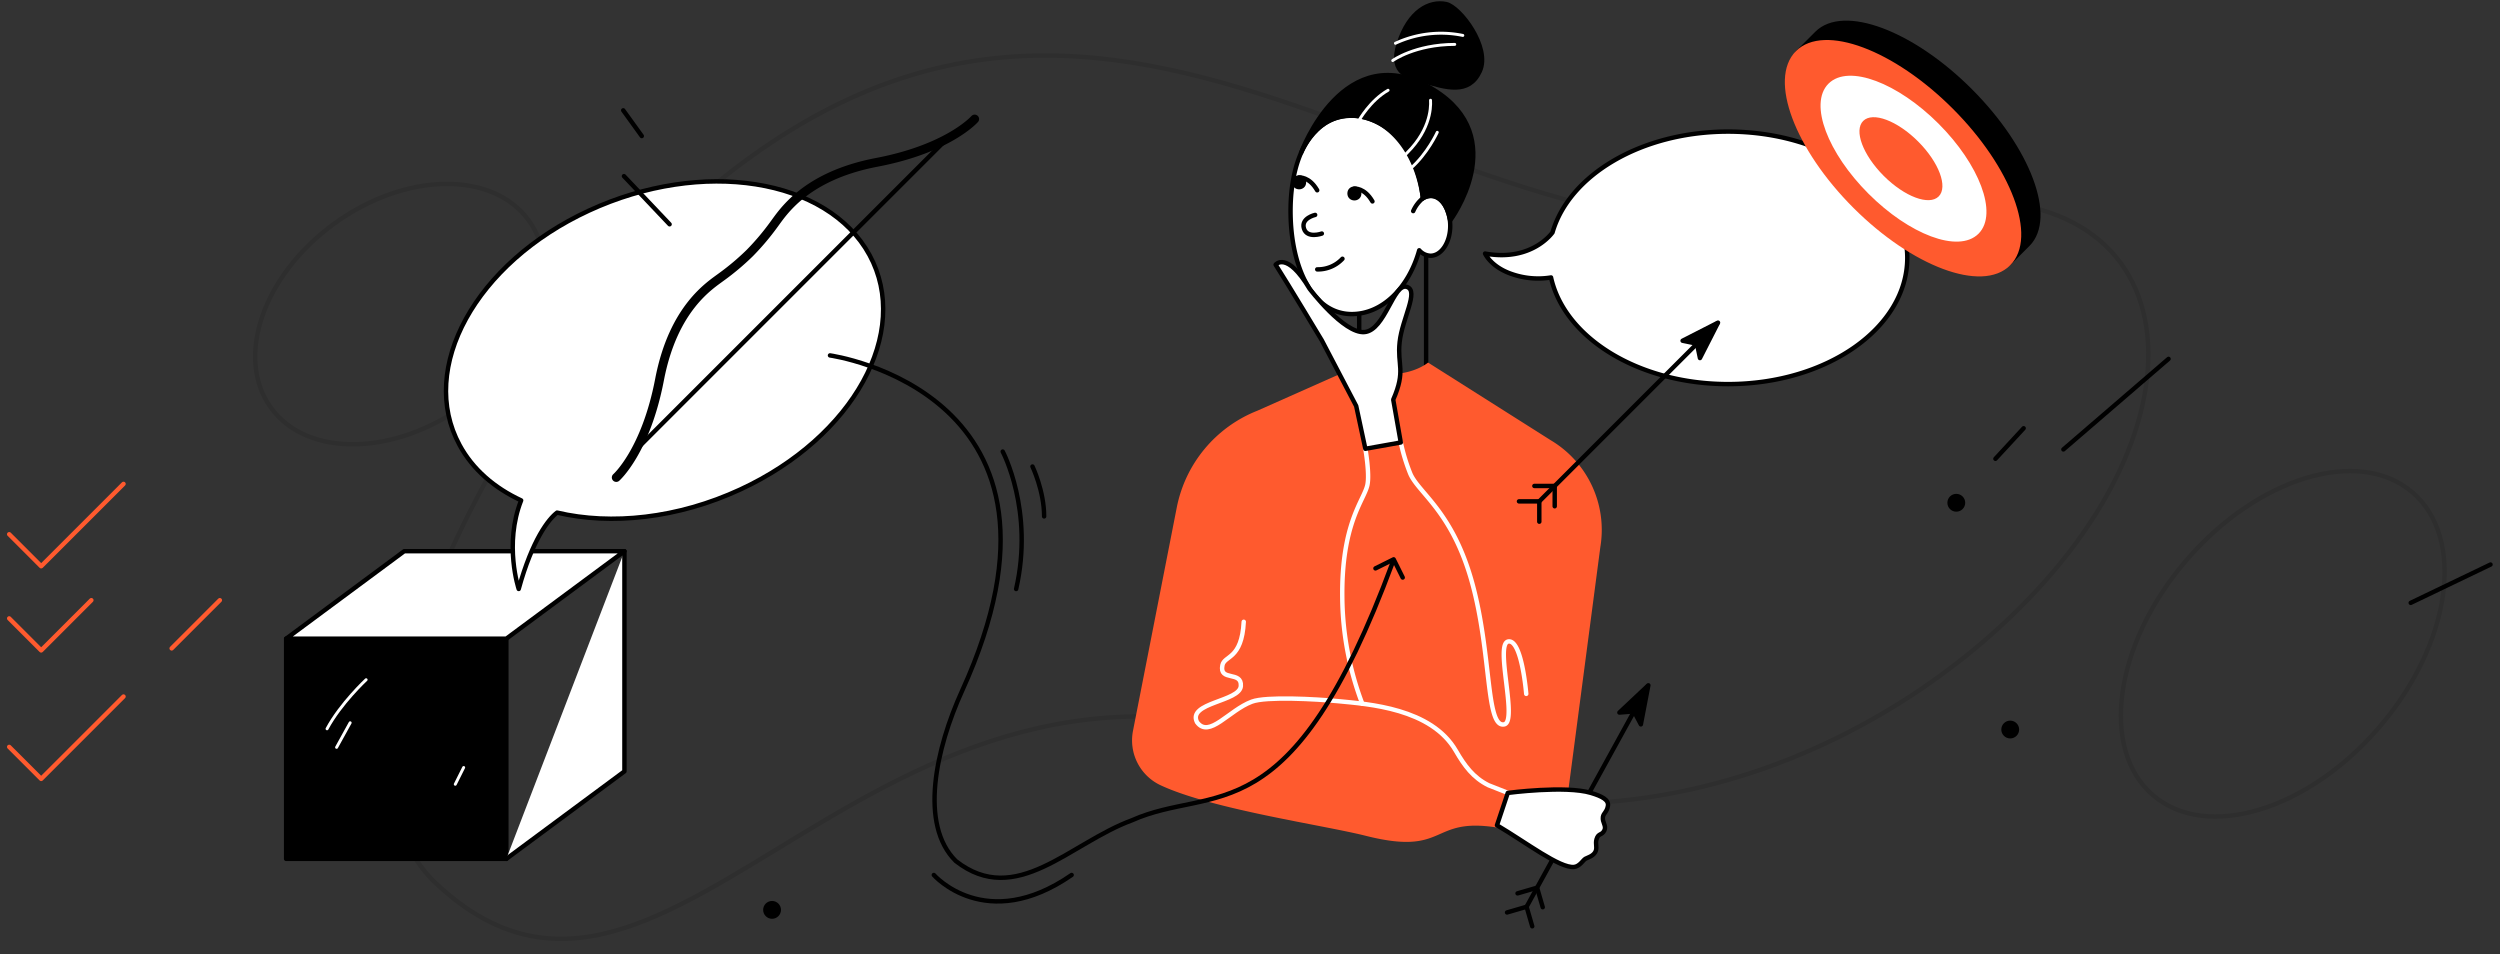 <?xml version="1.0" encoding="UTF-8"?> <svg xmlns="http://www.w3.org/2000/svg" viewBox="0 0 1693.42 646.33"><rect x="0" y="0" width="1693.42" height="646.33" fill="#333333" stroke="none"/> <defs> <style>.cls-1,.cls-10,.cls-11,.cls-2,.cls-5,.cls-6,.cls-8,.cls-9{fill:none;}.cls-1,.cls-11,.cls-2,.cls-3,.cls-4,.cls-5,.cls-6{stroke:#000;}.cls-1,.cls-10,.cls-11,.cls-2,.cls-3,.cls-4,.cls-5,.cls-6,.cls-8,.cls-9{stroke-linecap:round;stroke-linejoin:round;}.cls-1,.cls-10,.cls-12,.cls-13,.cls-3,.cls-4,.cls-6,.cls-9{stroke-width:3px;}.cls-1,.cls-11,.cls-2{opacity:0.1;isolation:isolate;}.cls-2{stroke-width:3px;}.cls-13,.cls-4{fill:#fff;}.cls-5{stroke-width:6px;}.cls-12,.cls-7{fill:#ff5a2e;}.cls-13,.cls-8,.cls-9{stroke:#fff;}.cls-8{stroke-width:2px;}.cls-10,.cls-12{stroke:#ff5a2e;}.cls-11{stroke-width:3px;}.cls-12,.cls-13{stroke-miterlimit:10;}</style> </defs> <title>Artboard 9 copygg</title> <g id="Layer_2" data-name="Layer 2"> <g id="Layer_3-2" data-name="Layer 3"> <path class="cls-1" d="M453.56,151.92c-69.94,65.82-260.69,350.27-158.17,446.51C457.67,750.75,594.32,381.21,910,515.1c186.69,75.9,368.81-7.67,468.2-113.73,134.12-143.12,90.65-306.63-111.34-255.8C974.84,212.74,756.29-132.95,453.56,151.92Z"></path> </g> <ellipse class="cls-2" cx="270.85" cy="212.74" rx="107.93" ry="75.7" transform="translate(-73.32 199.97) rotate(-36.02)"></ellipse> <rect class="cls-3" x="193.82" y="432.63" width="149.15" height="149.15"></rect> <polyline class="cls-4" points="422.97 373.36 422.97 522.51 342.96 581.77"></polyline> <path class="cls-4" d="M1050.62,187.94c9.05,40.92,59.26,72.23,119.92,72.23,67,0,121.38-38.29,121.38-85.51s-54.32-85.51-121.38-85.51c-58.65,0-107.59,29.31-118.9,68.27,0,0-13.83,20.11-45.69,14.34,0,0,3.48,8.14,16.1,13.13a54.42,54.42,0,0,0,28.57,3.05"></path> <polygon class="cls-4" points="193.82 432.62 273.82 373.36 422.97 373.36 342.96 432.62 193.82 432.62"></polygon> <path class="cls-4" d="M589,172.79c-28.36-52.15-113.51-65.57-190.19-30.08S283,249.32,311.32,301.5c8.88,16.39,23.51,29,41.69,37.45-11.76,29.8-1.65,60-1.65,60,9.26-33.64,20.41-47.53,26-51.73,36.63,8.64,81.67,4,124.16-15.69C578.18,296,617.36,224.92,589,172.79Z"></path> <path class="cls-5" d="M660.21,80.64s-17.5,20-66.28,29.32-63.82,34.25-69.74,42.13a167.64,167.64,0,0,1-15.8,18.77l-.73.74a167.56,167.56,0,0,1-18.77,15.81c-7.9,5.92-32.77,21-42.14,69.73s-29.32,66.29-29.32,66.29"></path> <line class="cls-6" x1="430.79" y1="304.69" x2="641.7" y2="93.77"></line> <path class="cls-6" d="M966,172.7v75.38s-20.31,55.88-45.33,2.73V212.37l36.62-49.79Z"></path> <path class="cls-7" d="M919.3,248.15l-67.78,30.13a88.91,88.91,0,0,0-54.43,65.55L767.46,495a33.57,33.57,0,0,0,18.76,36.94c34.9,16.27,110.07,26.93,138.95,34.22,55.51,14,43.07-12.81,88.57-5.65l7.89-23.31,36.59,29.4,25.79-196a70.62,70.62,0,0,0-33.59-72.4l-83.09-52.61s-8.35,7.19-24,7.78A49.38,49.38,0,0,1,919.3,248.15Z"></path> <path class="cls-4" d="M969,132.73a9.49,9.49,0,0,0-5.14,1.56c-4-31.72-24-55.88-48.19-55.88-27,0-41.49,27.47-41.49,64.57s14.47,69.76,41.49,69.76c20.85,0,38.65-18,45.67-43.21a10.62,10.62,0,0,0,7.66,3.7c7.36,0,13.34-9.07,13.34-20.25S976.33,132.73,969,132.73Z"></path> <path class="cls-6" d="M963.83,134.29a23.43,23.43,0,0,0-6.58,8.69"></path> <path class="cls-3" d="M982.31,149.32s41.86-56-11.32-88.56c-60.74-37.25-89.66,42.69-89.66,42.69s13.7-34.52,46.9-22.71,35.56,53.63,35.56,53.63S977.47,125.26,982.31,149.32Z"></path> <path class="cls-3" d="M963,54.5C956,52.39,940.54,51,947.56,29.28s20.67-28.86,32-26.52c9.32,2,30.22,29.32,22.81,45.47S979.48,59.41,963,54.5Z"></path> <line class="cls-6" x1="1163.2" y1="219.08" x2="1042.84" y2="339.44"></line> <polygon class="cls-3" points="1151.49 242.54 1163.73 218.55 1139.74 230.8 1149.47 232.81 1151.49 242.54"></polygon> <polyline class="cls-6" points="1028.91 339.61 1042.67 339.61 1042.67 353.38"></polyline> <polyline class="cls-6" points="1039.34 329.17 1053.11 329.17 1053.11 342.94"></polyline> <path class="cls-8" d="M945.24,29.31A73.3,73.3,0,0,1,990.85,24"></path> <path class="cls-8" d="M943.4,41s15-10.86,42-10.93"></path> <path class="cls-8" d="M920.62,81.45s7.43-13.34,19.61-20.32"></path> <path class="cls-8" d="M969,67.9c.37,5.67-.44,22.16-19.13,38.67"></path> <circle class="cls-3" cx="917.42" cy="131.03" r="3.26"></circle> <path class="cls-6" d="M917.42,127.78s6.8-.79,12.23,8.66"></path> <circle class="cls-3" cx="879.99" cy="123.49" r="3.26"></circle> <path class="cls-6" d="M880,120.25s6.81-.79,12.23,8.65"></path> <path class="cls-6" d="M890.84,145.57s-9.71,2.15-7.6,9.19,12.13,3.44,12.13,3.44"></path> <path class="cls-6" d="M892.26,182.47a22.69,22.69,0,0,0,17.07-7.19"></path> <path class="cls-9" d="M842.47,421.18c-1.32,25.68-13.1,22.64-14.46,29.49-2.24,11.19,13.28,3.52,12.5,14.07s-36.29,11.08-29.7,24.42c8.19,11.29,21.49-8,37.13-13.87,9.73-3.66,43.53-1.75,58.27-.36,20.71,2,63.34,4.82,80,33.71,5.78,10,11.68,18.09,22,23.24l13.39,5.27"></path> <path class="cls-9" d="M948.85,299.73a128.44,128.44,0,0,0,6.46,21.18c5.7,13.2,28.55,25.53,41.86,73.81s9.2,98.48,21.73,95.94c9.29-1.85-6.48-54.47,2.73-56.13S1033.82,470,1033.82,470"></path> <path class="cls-9" d="M924.85,304s3,17,1.37,24.56c-2.36,10.61-17.66,25.61-17,76.68a207.9,207.9,0,0,0,13.56,71.46"></path> <path class="cls-4" d="M924.85,304l-6.21-29-23.28-44.44s-23-38.3-31.3-51.28c0,0,7.66-9.54,23,16.31,0,0,23.25,30.62,37.22,29.35s19.64-33.74,28.8-30.58c8.17,2.84-3.26,21.36-5,37.28s4.36,19.17-4.35,39.07l5.11,29Z"></path> <path class="cls-4" d="M1014,559c19.89,11.77,42.51,29.18,52.21,28.25,3.86-.37,6.17-4.74,7.7-5.56s5-1.69,6.63-4.46-.07-5.46.89-8.74c1.3-4.4,3.55-2.41,5.33-6,1.52-3.15-1.54-5.45-1-9.08.44-2.76,2.74-3.3,3.4-7.58.62-4-3.92-6.46-11.48-8.72-17.29-5.19-56.36,0-56.36,0Z"></path> <line class="cls-6" x1="1051.1" y1="583.22" x2="1034.17" y2="614.02"></line> <line class="cls-6" x1="1116.18" y1="464.86" x2="1076.9" y2="536.3"></line> <polygon class="cls-3" points="1111.47 490.66 1116.54 464.2 1096.92 482.66 1106.82 481.87 1111.47 490.66"></polygon> <polyline class="cls-6" points="1020.83 618.07 1034.05 614.22 1037.89 627.45"></polyline> <polyline class="cls-6" points="1027.94 605.14 1041.16 601.29 1045 614.52"></polyline> <path class="cls-6" d="M562.21,240.75s181.54,25.15,89.57,227c-17.93,39.34-29.24,90.93-4.31,115.52,40.83,31.87,77.1-12.15,119.35-27.66C822.27,530.82,874.19,568.09,943.33,381"></path> <polyline class="cls-6" points="931.69 385.01 944.02 378.88 950.15 391.21"></polyline> <line class="cls-6" x1="1370.75" y1="290.09" x2="1351.64" y2="310.76"></line> <line class="cls-6" x1="1468.89" y1="243.1" x2="1397.68" y2="304.43"></line> <path class="cls-8" d="M973.56,89.63s-6.65,14.62-18.19,24.57"></path> <line class="cls-6" x1="422.65" y1="119.32" x2="453.56" y2="151.92"></line> <line class="cls-6" x1="422.16" y1="74.74" x2="434.72" y2="92.15"></line> <path class="cls-6" d="M632.54,592.69s35.21,40.25,93.35,0"></path> <circle class="cls-3" cx="522.97" cy="616.32" r="4.54"></circle> <circle class="cls-3" cx="1325.13" cy="340.56" r="4.54"></circle> <circle class="cls-3" cx="1361.66" cy="494.16" r="4.54"></circle> <polyline class="cls-10" points="83.66 327.78 27.89 383.55 6.23 361.88"></polyline> <polyline class="cls-10" points="61.87 406.57 27.89 440.55 6.23 418.89"></polyline> <polyline class="cls-10" points="83.66 471.82 27.89 527.59 6.23 505.93"></polyline> <line class="cls-10" x1="148.91" y1="406.57" x2="116.28" y2="439.19"></line> <path class="cls-6" d="M679.21,305.87s21.26,40,9.09,93.12"></path> <path class="cls-6" d="M699.36,316s7.9,16.47,7.9,33.8"></path> <path class="cls-8" d="M248,460.42s-17.35,16.18-26.47,33.24"></path> <line class="cls-8" x1="237.19" y1="489.57" x2="227.99" y2="506.24"></line> <line class="cls-8" x1="314.07" y1="519.88" x2="308.39" y2="531.24"></line> <ellipse class="cls-11" cx="1546.23" cy="436.05" rx="135.06" ry="86.4" transform="translate(209.71 1327.5) rotate(-49.45)"></ellipse> <line class="cls-6" x1="1632.94" y1="408.35" x2="1686.98" y2="382.4"></line> <path class="cls-3" d="M1217.57,35.68l13.11-13.11c18-18,64.57-.56,104,38.93s56.91,86.07,38.93,104.05l-13.11,13.11Z"></path> <ellipse class="cls-12" cx="1289.06" cy="107.17" rx="46.05" ry="101.1" transform="translate(301.78 942.89) rotate(-45)"></ellipse> <ellipse class="cls-13" cx="1289.37" cy="107.48" rx="32.05" ry="70.37" transform="translate(301.65 943.21) rotate(-45)"></ellipse> <ellipse class="cls-7" cx="1287.63" cy="107.48" rx="16.47" ry="36.16" transform="translate(301.14 941.98) rotate(-45)"></ellipse> </g> </svg> 